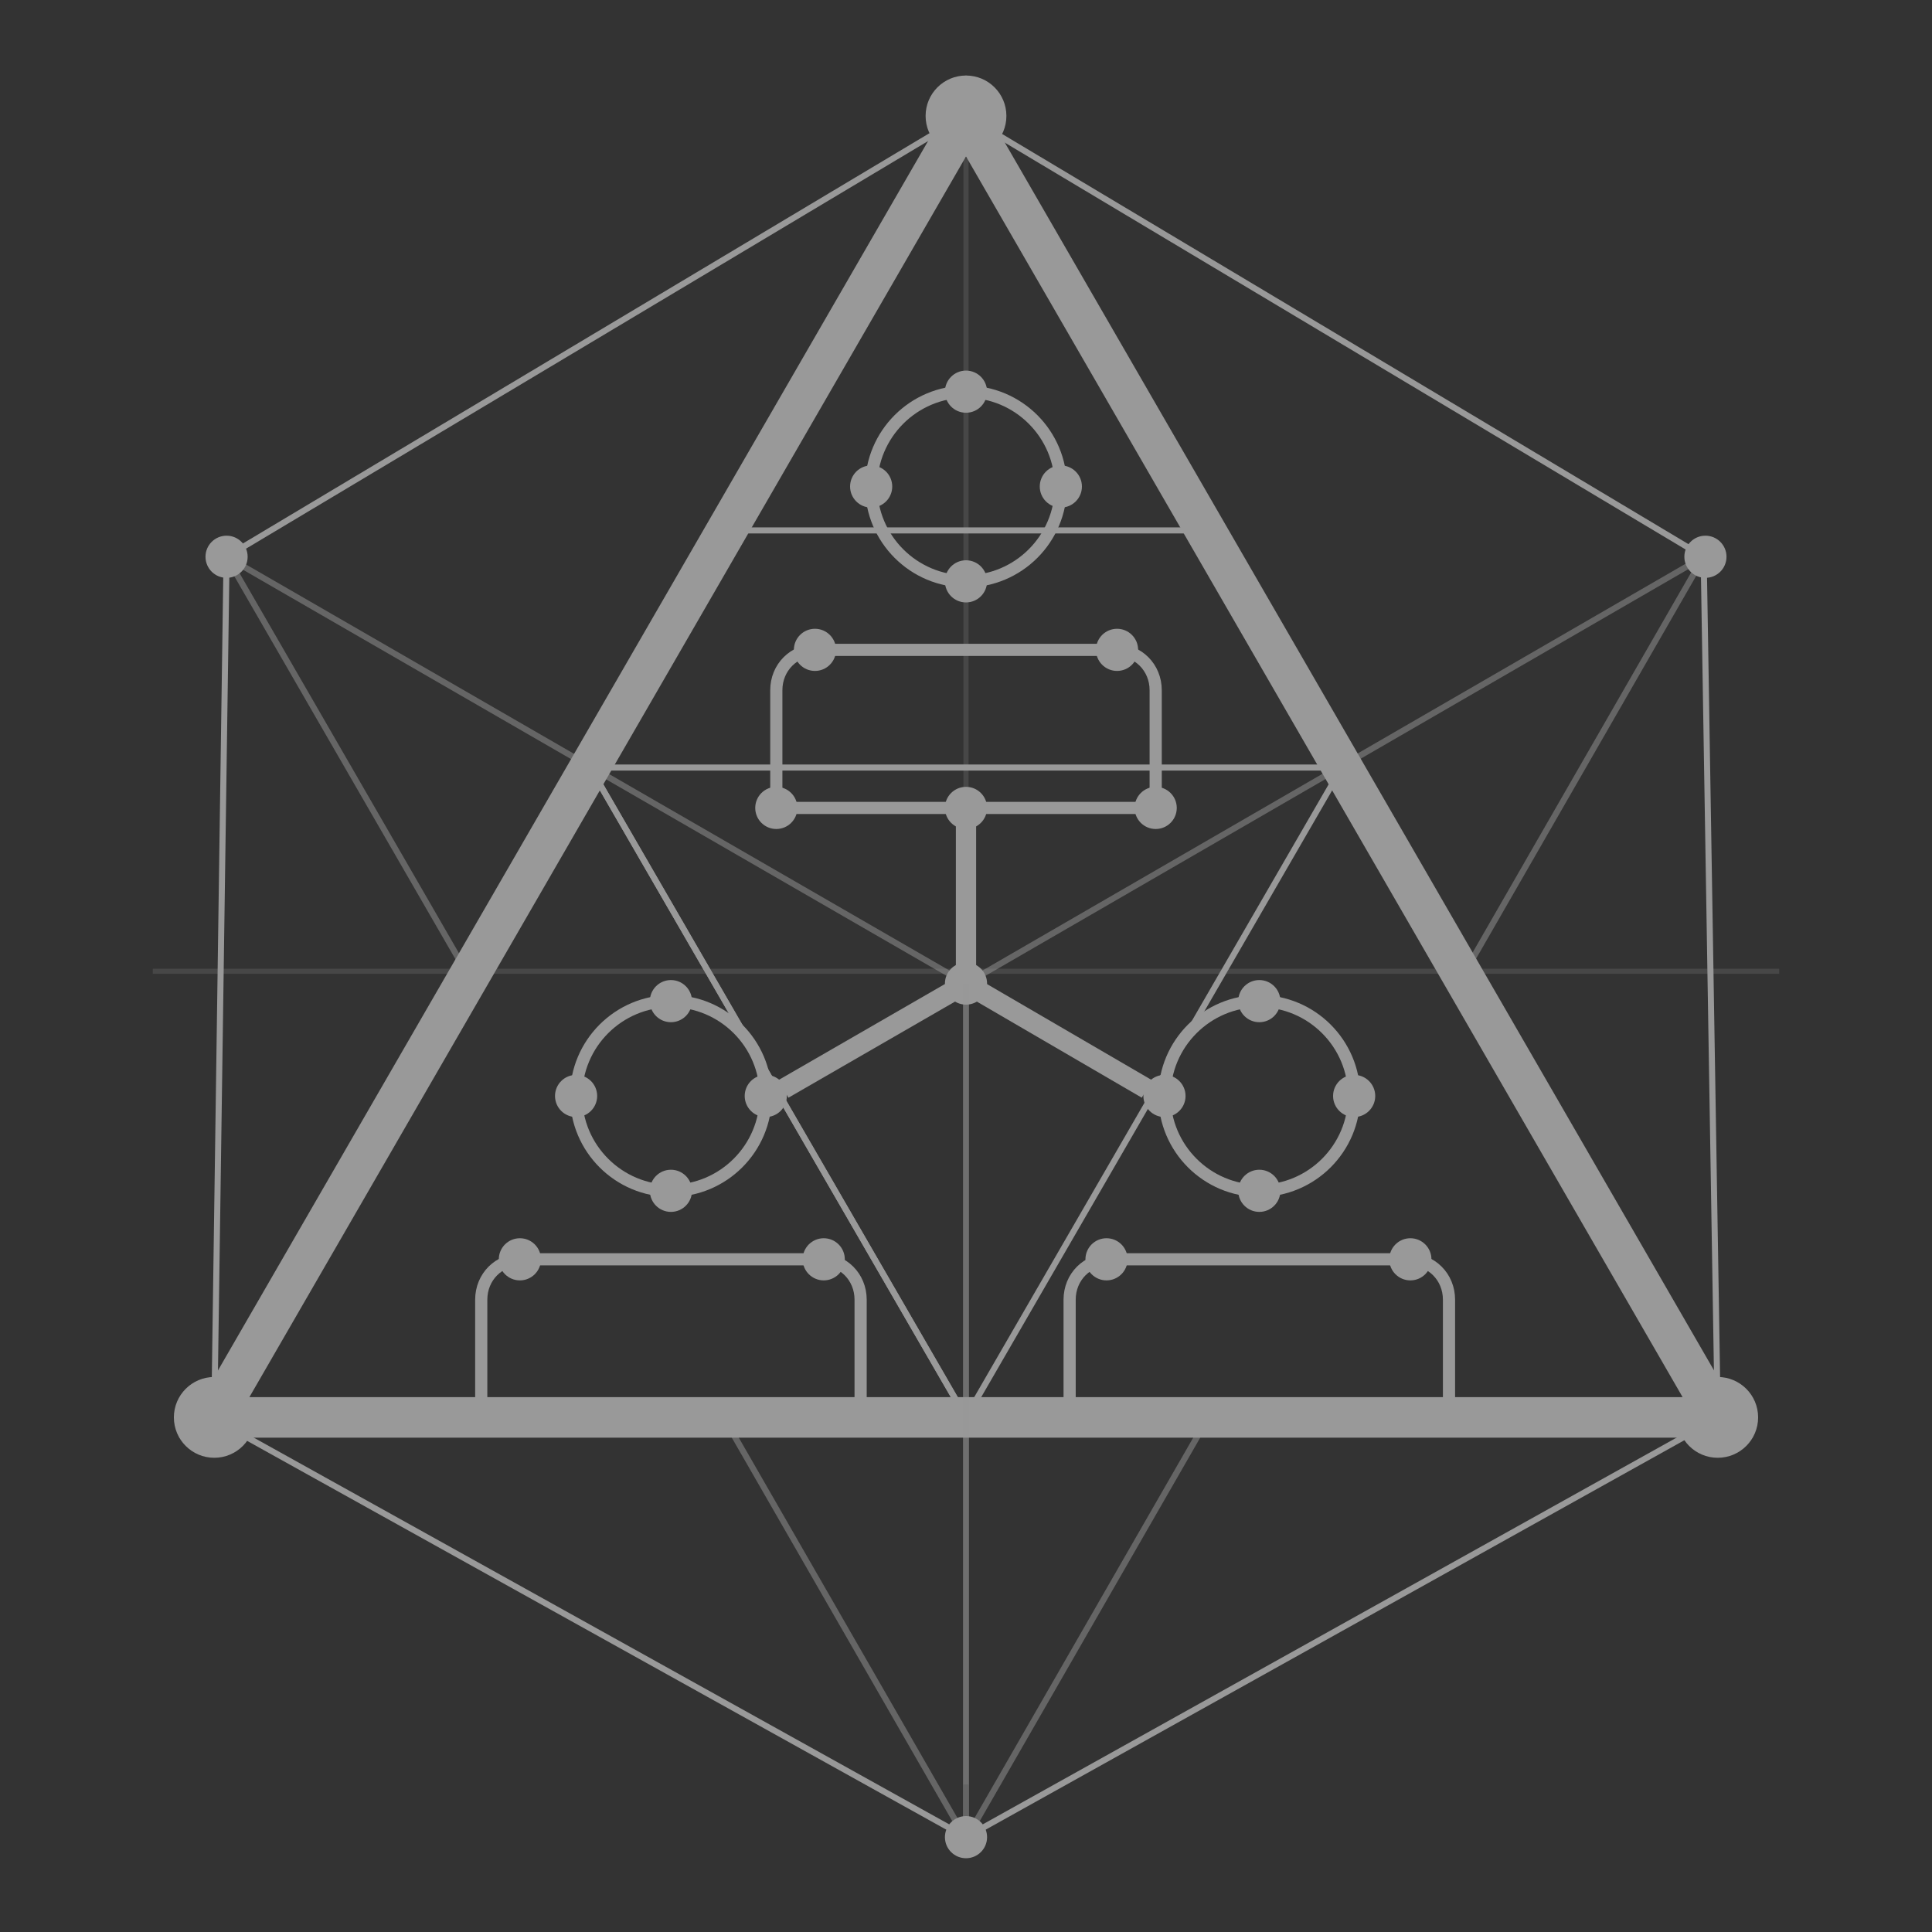 <?xml version="1.0" encoding="utf-8"?>
<!-- Generator: Adobe Illustrator 22.1.0, SVG Export Plug-In . SVG Version: 6.00 Build 0)  -->
<svg version="1.1" id="Layer_1" xmlns="http://www.w3.org/2000/svg" xmlns:xlink="http://www.w3.org/1999/xlink" x="0px" y="0px"
	 viewBox="0 0 110 110" style="enable-background:new 0 0 110 110;" xml:space="preserve">
<rect x="0" y="0" width="110" height="110" fill="#333333" stroke="none"/>
<style type="text/css">
	.st0{opacity:0.1;}
	.st1{fill:none;stroke:#FFFFFF;stroke-width:0.289;stroke-miterlimit:10;}
	.st2{fill:none;stroke:#999999;stroke-width:0.345;stroke-miterlimit:10;}
	.st3{opacity:0.5;fill:none;stroke:#999999;stroke-width:0.345;stroke-miterlimit:10;enable-background:new    ;}
	.st4{fill:none;stroke:#999999;stroke-width:1.154;stroke-miterlimit:10;}
	.st5{fill:none;stroke:#999999;stroke-width:0.693;stroke-miterlimit:10;}
	.st6{fill:#999999;}
	.st7{fill:none;}
	.st8{fill:none;stroke:#999999;stroke-width:2.309;stroke-miterlimit:10;}
</style>
<g id="inactive">
	<g>
		<g class="st0">
			<line class="st1" x1="8.7" y1="55.3" x2="101.3" y2="55.3"/>
			<line class="st1" x1="55" y1="101.6" x2="55" y2="9"/>
		</g>
		<g>
			<polygon class="st2" points="12.2,80.7 55,80.7 33.6,43.7 			"/>
		</g>
		<g>
			<polygon class="st2" points="76.4,43.7 33.6,43.7 55,80.7 			"/>
		</g>
		<line class="st2" x1="68.5" y1="30.2" x2="41.5" y2="30.2"/>
		<g>
			<line class="st3" x1="97" y1="31.7" x2="55" y2="56"/>
			<line class="st2" x1="97.8" y1="80.7" x2="97" y2="31.7"/>
			<line class="st2" x1="55" y1="6.6" x2="97" y2="31.7"/>
			<line class="st3" x1="68.8" y1="80.7" x2="55" y2="104.7"/>
			<line class="st3" x1="97" y1="31.7" x2="83.2" y2="55.7"/>
		</g>
		<g>
			<line class="st3" x1="12.9" y1="31.7" x2="55" y2="56"/>
			<line class="st2" x1="54.9" y1="6.6" x2="12.9" y2="31.7"/>
			<line class="st2" x1="12.2" y1="80.7" x2="12.9" y2="31.7"/>
			<line class="st3" x1="41.2" y1="80.7" x2="55" y2="104.7"/>
			<line class="st3" x1="12.9" y1="31.7" x2="26.7" y2="55.6"/>
		</g>
		<g>
			<line class="st4" x1="55" y1="56" x2="55" y2="46.3"/>
			<line class="st4" x1="55" y1="56" x2="44.6" y2="62"/>
			<line class="st4" x1="55" y1="56" x2="65.3" y2="62"/>
		</g>
		<g>
			<circle class="st5" cx="55" cy="27.7" r="5.4"/>
			<circle class="st6" cx="55" cy="33.1" r="1.2"/>
			<circle class="st6" cx="60.4" cy="27.7" r="1.2"/>
			<circle class="st6" cx="55" cy="22.3" r="1.2"/>
			<circle class="st6" cx="49.6" cy="27.7" r="1.2"/>
			<path class="st5" d="M63.5,37h-17c-1.3,0-2.3,1-2.3,2.3v4.6V46h21.6v-2.1v-4.6C65.8,38,64.8,37,63.5,37z"/>
			<circle class="st6" cx="46.4" cy="37" r="1.2"/>
			<circle class="st6" cx="44.2" cy="46" r="1.2"/>
			<circle class="st6" cx="63.6" cy="37" r="1.2"/>
			<circle class="st6" cx="65.8" cy="46" r="1.2"/>
			<circle class="st6" cx="55" cy="46" r="1.2"/>
		</g>
		<g>
			<circle class="st5" cx="38.2" cy="62.4" r="5.4"/>
			<circle class="st6" cx="38.2" cy="67.8" r="1.2"/>
			<circle class="st6" cx="43.6" cy="62.4" r="1.2"/>
			<circle class="st6" cx="38.2" cy="57" r="1.2"/>
			<circle class="st6" cx="32.8" cy="62.4" r="1.2"/>
			<path class="st5" d="M46.7,71.7h-17c-1.3,0-2.3,1-2.3,2.3v4.6v2.1H49v-2.1V74C49,72.7,48,71.7,46.7,71.7z"/>
			<circle class="st6" cx="29.6" cy="71.7" r="1.2"/>
			<circle class="st7" cx="27.4" cy="80.7" r="1.2"/>
			<circle class="st6" cx="46.9" cy="71.7" r="1.2"/>
			<circle class="st7" cx="49" cy="80.7" r="1.2"/>
		</g>
		<g>
			<circle class="st5" cx="71.7" cy="62.4" r="5.4"/>
			<circle class="st6" cx="71.7" cy="67.8" r="1.2"/>
			<circle class="st6" cx="66.3" cy="62.4" r="1.2"/>
			<circle class="st6" cx="71.7" cy="57" r="1.2"/>
			<circle class="st6" cx="77.1" cy="62.4" r="1.2"/>
			<path class="st5" d="M63.2,71.7h17c1.3,0,2.3,1,2.3,2.3v4.6v2.1H60.9v-2.1V74C60.9,72.7,61.9,71.7,63.2,71.7z"/>
			<circle class="st6" cx="80.3" cy="71.7" r="1.2"/>
			<circle class="st7" cx="82.5" cy="80.7" r="1.2"/>
			<circle class="st6" cx="63" cy="71.7" r="1.2"/>
			<circle class="st7" cx="60.9" cy="80.7" r="1.2"/>
		</g>
		<polygon class="st8" points="55,6.6 12.2,80.7 97.8,80.7 		"/>
		<circle class="st6" cx="55" cy="56" r="1.2"/>
		<g>
			<line class="st2" x1="12.2" y1="80.8" x2="55" y2="104.6"/>
			<line class="st2" x1="97.7" y1="80.8" x2="55" y2="104.6"/>
			<line class="st3" x1="55" y1="104.6" x2="55" y2="56"/>
		</g>
		<circle class="st6" cx="12.9" cy="31.7" r="1.2"/>
		<circle class="st6" cx="97.1" cy="31.7" r="1.2"/>
		<circle class="st6" cx="55" cy="104.6" r="1.2"/>
		<g>
			<circle class="st6" cx="55" cy="6.6" r="2.3"/>
			<circle class="st6" cx="12.2" cy="80.7" r="2.3"/>
			<circle class="st6" cx="97.8" cy="80.7" r="2.3"/>
		</g>
	</g>
</g>
</svg>
